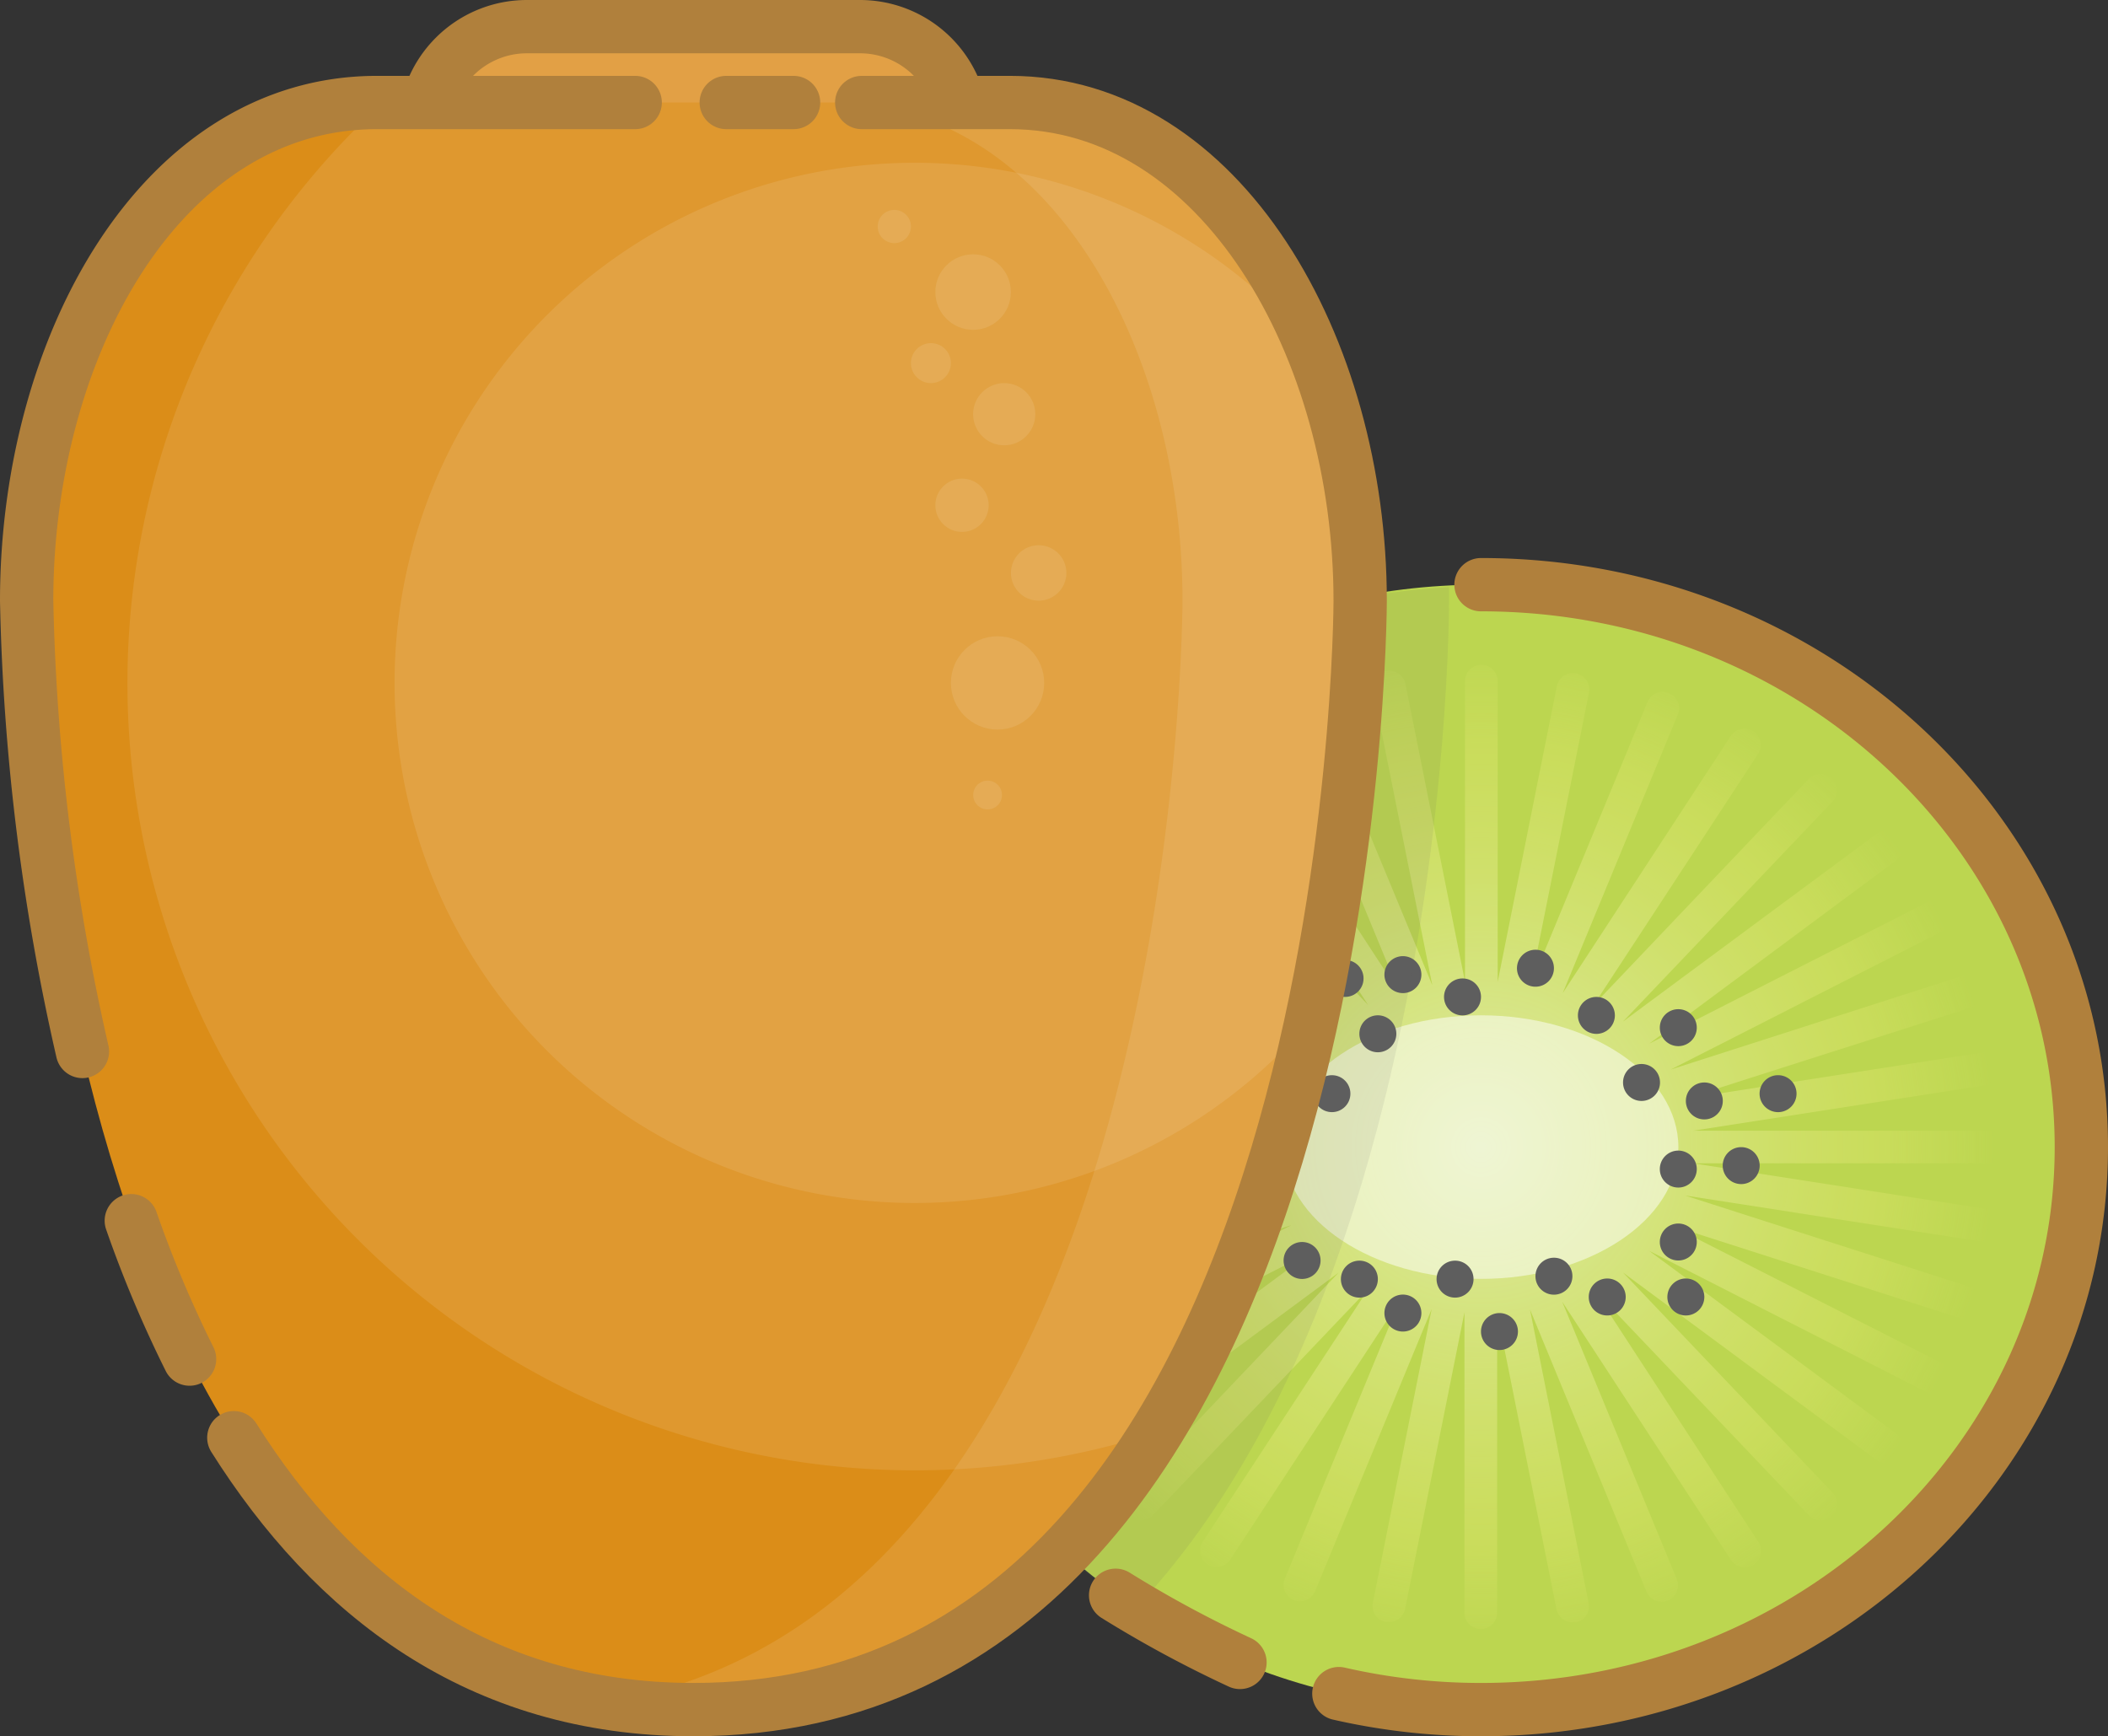 <svg xmlns="http://www.w3.org/2000/svg" xmlns:xlink="http://www.w3.org/1999/xlink" viewBox="0 0 237.29 195.46"><rect x="0" y="0" width="237.29" height="195.46" fill="#333333" stroke="none"/><defs><style>.cls-1{fill:#bcd650;}.cls-2{fill:url(#radial-gradient);}.cls-3{opacity:0.5;}.cls-10,.cls-4{fill:#fff;}.cls-5{fill:none;stroke-linecap:round;stroke-linejoin:round;}.cls-5,.cls-8{stroke:#b0803c;stroke-width:6px;}.cls-6,.cls-7{fill:#5e5e5e;}.cls-10,.cls-7{opacity:0.1;}.cls-8{fill:#e2a045;stroke-miterlimit:10;}.cls-9{fill:#db8d18;}</style><radialGradient id="radial-gradient" cx="166.71" cy="129.14" r="57.93" gradientUnits="userSpaceOnUse"><stop offset="0" stop-color="#fff" stop-opacity="0.5"/><stop offset="0.78" stop-color="#fff588" stop-opacity="0.2"/><stop offset="1" stop-color="#fff588" stop-opacity="0"/></radialGradient></defs><title>kiwi</title><g id="Livello_2" data-name="Livello 2"><g id="kiwi"><ellipse class="cls-1" cx="166.71" cy="129.14" rx="67.57" ry="63.32"/><path class="cls-2" d="M228.06,129.14a1.85,1.85,0,0,0-1.84-1.85H190.59l35-5.44a1.85,1.85,0,1,0-.57-3.65l-35.31,5.49L223.19,113a1.84,1.84,0,1,0-1.13-3.51l-34,10.92,31.05-15.81a1.84,1.84,0,1,0-1.67-3.28l-31.79,16.17L213.39,96.9a1.84,1.84,0,1,0-2.19-3L182.7,115l23.6-24.78a1.85,1.85,0,0,0-2.68-2.55L179.4,113.13,198,84.72a1.85,1.85,0,0,0-3.09-2l-19,29.08,12.9-31.23a1.85,1.85,0,1,0-3.41-1.41l-13.13,31.78,6.62-33.08a1.85,1.85,0,0,0-3.62-.72l-6.68,33.39V76.68a1.84,1.84,0,1,0-3.68,0v33.83l-6.68-33.39a1.85,1.85,0,1,0-3.62.72l6.62,33.08L148.06,79.14a1.85,1.85,0,1,0-3.41,1.41l12.89,31.23-19-29.08a1.85,1.85,0,0,0-3.09,2L154,113.13,129.8,87.68a1.85,1.85,0,0,0-2.68,2.55L150.72,115l-28.5-21.08a1.85,1.85,0,0,0-2.19,3l27.76,20.53L116,101.27a1.83,1.83,0,0,0-2.48.81,1.85,1.85,0,0,0,.81,2.48l31.06,15.8-34-10.92a1.85,1.85,0,0,0-1.13,3.52l33.48,10.74-35.32-5.49a1.85,1.85,0,0,0-.56,3.65l35,5.43H107.21a1.85,1.85,0,0,0,0,3.69h35.62l-35,5.44a1.85,1.85,0,0,0,.28,3.67l.29,0,35.3-5.49-33.46,10.74a1.84,1.84,0,0,0,.56,3.6,1.82,1.82,0,0,0,.56-.09l34-10.92-31.06,15.81a1.85,1.85,0,0,0,.84,3.49,2,2,0,0,0,.84-.2l31.77-16.17L120,161.37a1.85,1.85,0,0,0,1.1,3.33,1.88,1.88,0,0,0,1.1-.36l28.49-21.08-23.59,24.79a1.84,1.84,0,0,0,2.67,2.54L154,145.15l-18.6,28.4a1.84,1.84,0,0,0,1.54,2.86,1.83,1.83,0,0,0,1.54-.83l19.05-29.08-12.9,31.22a1.85,1.85,0,0,0,1,2.41,1.72,1.72,0,0,0,.7.14,1.86,1.86,0,0,0,1.71-1.14l13.12-31.77-6.62,33.07A1.84,1.84,0,0,0,156,182.6a1.47,1.47,0,0,0,.36,0,1.86,1.86,0,0,0,1.81-1.48l6.68-33.39v33.82a1.84,1.84,0,1,0,3.68,0V147.77l6.68,33.39a1.86,1.86,0,0,0,1.81,1.48,1.47,1.47,0,0,0,.36,0,1.84,1.84,0,0,0,1.45-2.17l-6.61-33.07,13.12,31.78a1.84,1.84,0,0,0,1.7,1.14,2,2,0,0,0,.71-.14,1.85,1.85,0,0,0,1-2.41l-12.9-31.23,19,29.08a1.83,1.83,0,0,0,1.54.83,1.85,1.85,0,0,0,1.55-2.85L179.4,145.15l24.22,25.44a1.87,1.87,0,0,0,1.34.58,1.85,1.85,0,0,0,1.34-3.12l-23.6-24.79,28.5,21.08a1.85,1.85,0,1,0,2.19-3l-27.76-20.53L217.41,157a1.75,1.75,0,0,0,.83.2,1.84,1.84,0,0,0,.84-3.49L188,137.91l34,10.92a1.62,1.62,0,0,0,.57.09,1.84,1.84,0,0,0,.56-3.6l-33.47-10.74L225,140.07l.28,0a1.85,1.85,0,0,0,.28-3.67l-35-5.44h35.64A1.84,1.84,0,0,0,228.06,129.14Z"/><g class="cls-3"><path class="cls-4" d="M188.93,129.14c0,8.19-10,14.83-22.22,14.83s-22.21-6.64-22.21-14.83,9.94-14.84,22.21-14.84S188.93,121,188.93,129.14Z"/></g><path class="cls-5" d="M113,167.53a60.5,60.5,0,0,1-13.84-38.39c0-30.24,22.62-55.53,52.87-61.82"/><path class="cls-6" d="M157.18,116.38a2.08,2.08,0,1,1-2.08-2.08A2.08,2.08,0,0,1,157.18,116.38Z"/><circle class="cls-6" cx="151.41" cy="110.15" r="2.08"/><path class="cls-6" d="M155.1,144a2.08,2.08,0,1,1-2.07-2.08A2.07,2.07,0,0,1,155.1,144Z"/><path class="cls-6" d="M177,143.67a2.08,2.08,0,1,1-2.07-2.08A2.07,2.07,0,0,1,177,143.67Z"/><path class="cls-6" d="M160,147.82a2.08,2.08,0,1,1-2.08-2.08A2.08,2.08,0,0,1,160,147.82Z"/><path class="cls-6" d="M165.87,144a2.08,2.08,0,1,1-2.08-2.08A2.07,2.07,0,0,1,165.87,144Z"/><path class="cls-6" d="M191,131.6a2.08,2.08,0,1,1-2.08-2.07A2.08,2.08,0,0,1,191,131.6Z"/><path class="cls-6" d="M198.08,131.21a2.08,2.08,0,1,1-2.08-2.07A2.08,2.08,0,0,1,198.08,131.21Z"/><path class="cls-6" d="M202.23,123.12a2.08,2.08,0,1,1-2.08-2.08A2.08,2.08,0,0,1,202.23,123.12Z"/><path class="cls-6" d="M191,139.82a2.08,2.08,0,1,1-2.08-2.08A2.08,2.08,0,0,1,191,139.82Z"/><path class="cls-6" d="M191.85,146a2.08,2.08,0,1,1-2.07-2.07A2.08,2.08,0,0,1,191.85,146Z"/><path class="cls-6" d="M183,146a2.08,2.08,0,1,1-2.08-2.07A2.08,2.08,0,0,1,183,146Z"/><path class="cls-6" d="M170.87,149.89a2.08,2.08,0,1,1-2.08-2.07A2.08,2.08,0,0,1,170.87,149.89Z"/><path class="cls-6" d="M148.65,141.89a2.08,2.08,0,1,1-2.08-2.07A2.08,2.08,0,0,1,148.65,141.89Z"/><path class="cls-6" d="M144.5,135.75a2.08,2.08,0,1,1-2.08-2.07A2.08,2.08,0,0,1,144.5,135.75Z"/><path class="cls-6" d="M139.55,131.21a2.08,2.08,0,1,1-2.08-2.07A2.08,2.08,0,0,1,139.55,131.21Z"/><path class="cls-6" d="M140.81,139.82a2.08,2.08,0,1,1-2.08-2.08A2.08,2.08,0,0,1,140.81,139.82Z"/><path class="cls-6" d="M143.7,125.2a2.08,2.08,0,1,1-2.08-2.08A2.08,2.08,0,0,1,143.7,125.2Z"/><path class="cls-6" d="M140.81,118.46a2.08,2.08,0,1,1-2.08-2.08A2.08,2.08,0,0,1,140.81,118.46Z"/><path class="cls-6" d="M147.85,116.38a2.08,2.08,0,1,1-2.07-2.08A2.08,2.08,0,0,1,147.85,116.38Z"/><circle class="cls-6" cx="149.93" cy="123.12" r="2.08"/><path class="cls-6" d="M160,109.72a2.08,2.08,0,1,1-2.08-2.08A2.08,2.08,0,0,1,160,109.72Z"/><path class="cls-6" d="M166.71,112.23a2.08,2.08,0,1,1-2.07-2.08A2.07,2.07,0,0,1,166.71,112.23Z"/><path class="cls-6" d="M174.92,109a2.08,2.08,0,1,1-2.08-2.08A2.07,2.07,0,0,1,174.92,109Z"/><path class="cls-6" d="M181.78,114.3a2.08,2.08,0,1,1-2.07-2.07A2.08,2.08,0,0,1,181.78,114.3Z"/><path class="cls-6" d="M186.86,121.86a2.08,2.08,0,1,1-2.08-2.08A2.08,2.08,0,0,1,186.86,121.86Z"/><path class="cls-6" d="M191,115.69a2.08,2.08,0,1,1-2.08-2.08A2.08,2.08,0,0,1,191,115.69Z"/><circle class="cls-6" cx="191.85" cy="123.94" r="2.08"/><path class="cls-7" d="M99.14,129.38c0,21.38,11.32,40.28,28.65,51.74,9.93-10.56,18.89-25.91,25.52-48,9.69-32.24,9.8-63.95,9.8-65.29,0-.57,0-1.15,0-1.73C127.45,67.92,99.14,95.55,99.14,129.38Z"/><path class="cls-8" d="M108.31,14.5A11.5,11.5,0,0,1,96.81,26H59.31a11.5,11.5,0,0,1-11.5-11.5h0A11.5,11.5,0,0,1,59.31,3h37.5a11.5,11.5,0,0,1,11.5,11.5Z"/><path class="cls-9" d="M113.68,11.54H42.43C18.08,11.54,3,39.08,3,67.64c0,0,0,124.82,75.06,124.82S153.11,67.64,153.11,67.64C153.11,39.08,137.42,11.54,113.68,11.54Z"/><path class="cls-10" d="M133.11,67.64c0-28.56-15.08-56.1-39.43-56.1h20c24.35,0,39.43,27.54,39.43,56.1,0,0,0,124.82-75.05,124.82a61.69,61.69,0,0,1-10-.79C133.11,181.11,133.11,67.64,133.11,67.64Z"/><circle class="cls-10" cx="100.67" cy="25.5" r="1.87"/><circle class="cls-10" cx="109.54" cy="32.88" r="4.25"/><circle class="cls-10" cx="104.79" cy="40.88" r="2.25"/><circle class="cls-10" cx="113.04" cy="46.63" r="3.5"/><circle class="cls-10" cx="108.29" cy="56.88" r="3"/><circle class="cls-10" cx="112.29" cy="76.88" r="5.25"/><circle class="cls-10" cx="111.17" cy="89.5" r="1.62"/><circle class="cls-10" cx="116.92" cy="64.5" r="3.12"/><path class="cls-5" d="M139.58,187.15a130.35,130.35,0,0,1-14-7.56"/><path class="cls-5" d="M166.71,65.82c37.33,0,67.58,28.35,67.58,63.32S204,192.46,166.71,192.46a71.6,71.6,0,0,1-16-1.8"/><path class="cls-10" d="M113.6,11.54H43.11a88.63,88.63,0,0,0,87,149.73c23-37,23-93.63,23-93.63C153,39.08,137.33,11.54,113.6,11.54Z"/><path class="cls-10" d="M147.41,38.76a58.55,58.55,0,1,0,.13,76.08A249.62,249.62,0,0,0,153,67.64,75.83,75.83,0,0,0,147.41,38.76Z"/><path class="cls-5" d="M71.5,11.54H42.43C18.08,11.54,3,39.08,3,67.64a249.67,249.67,0,0,0,6.28,50.73"/><line class="cls-5" x1="89.33" y1="11.54" x2="81.75" y2="11.54"/><path class="cls-5" d="M26.32,161.85c11.11,17.61,27.51,30.61,51.74,30.61,75.05,0,75.05-124.82,75.05-124.82,0-28.56-15.69-56.1-39.43-56.1H97"/><path class="cls-5" d="M14.78,137.42A133.27,133.27,0,0,0,21.34,153"/></g></g></svg>